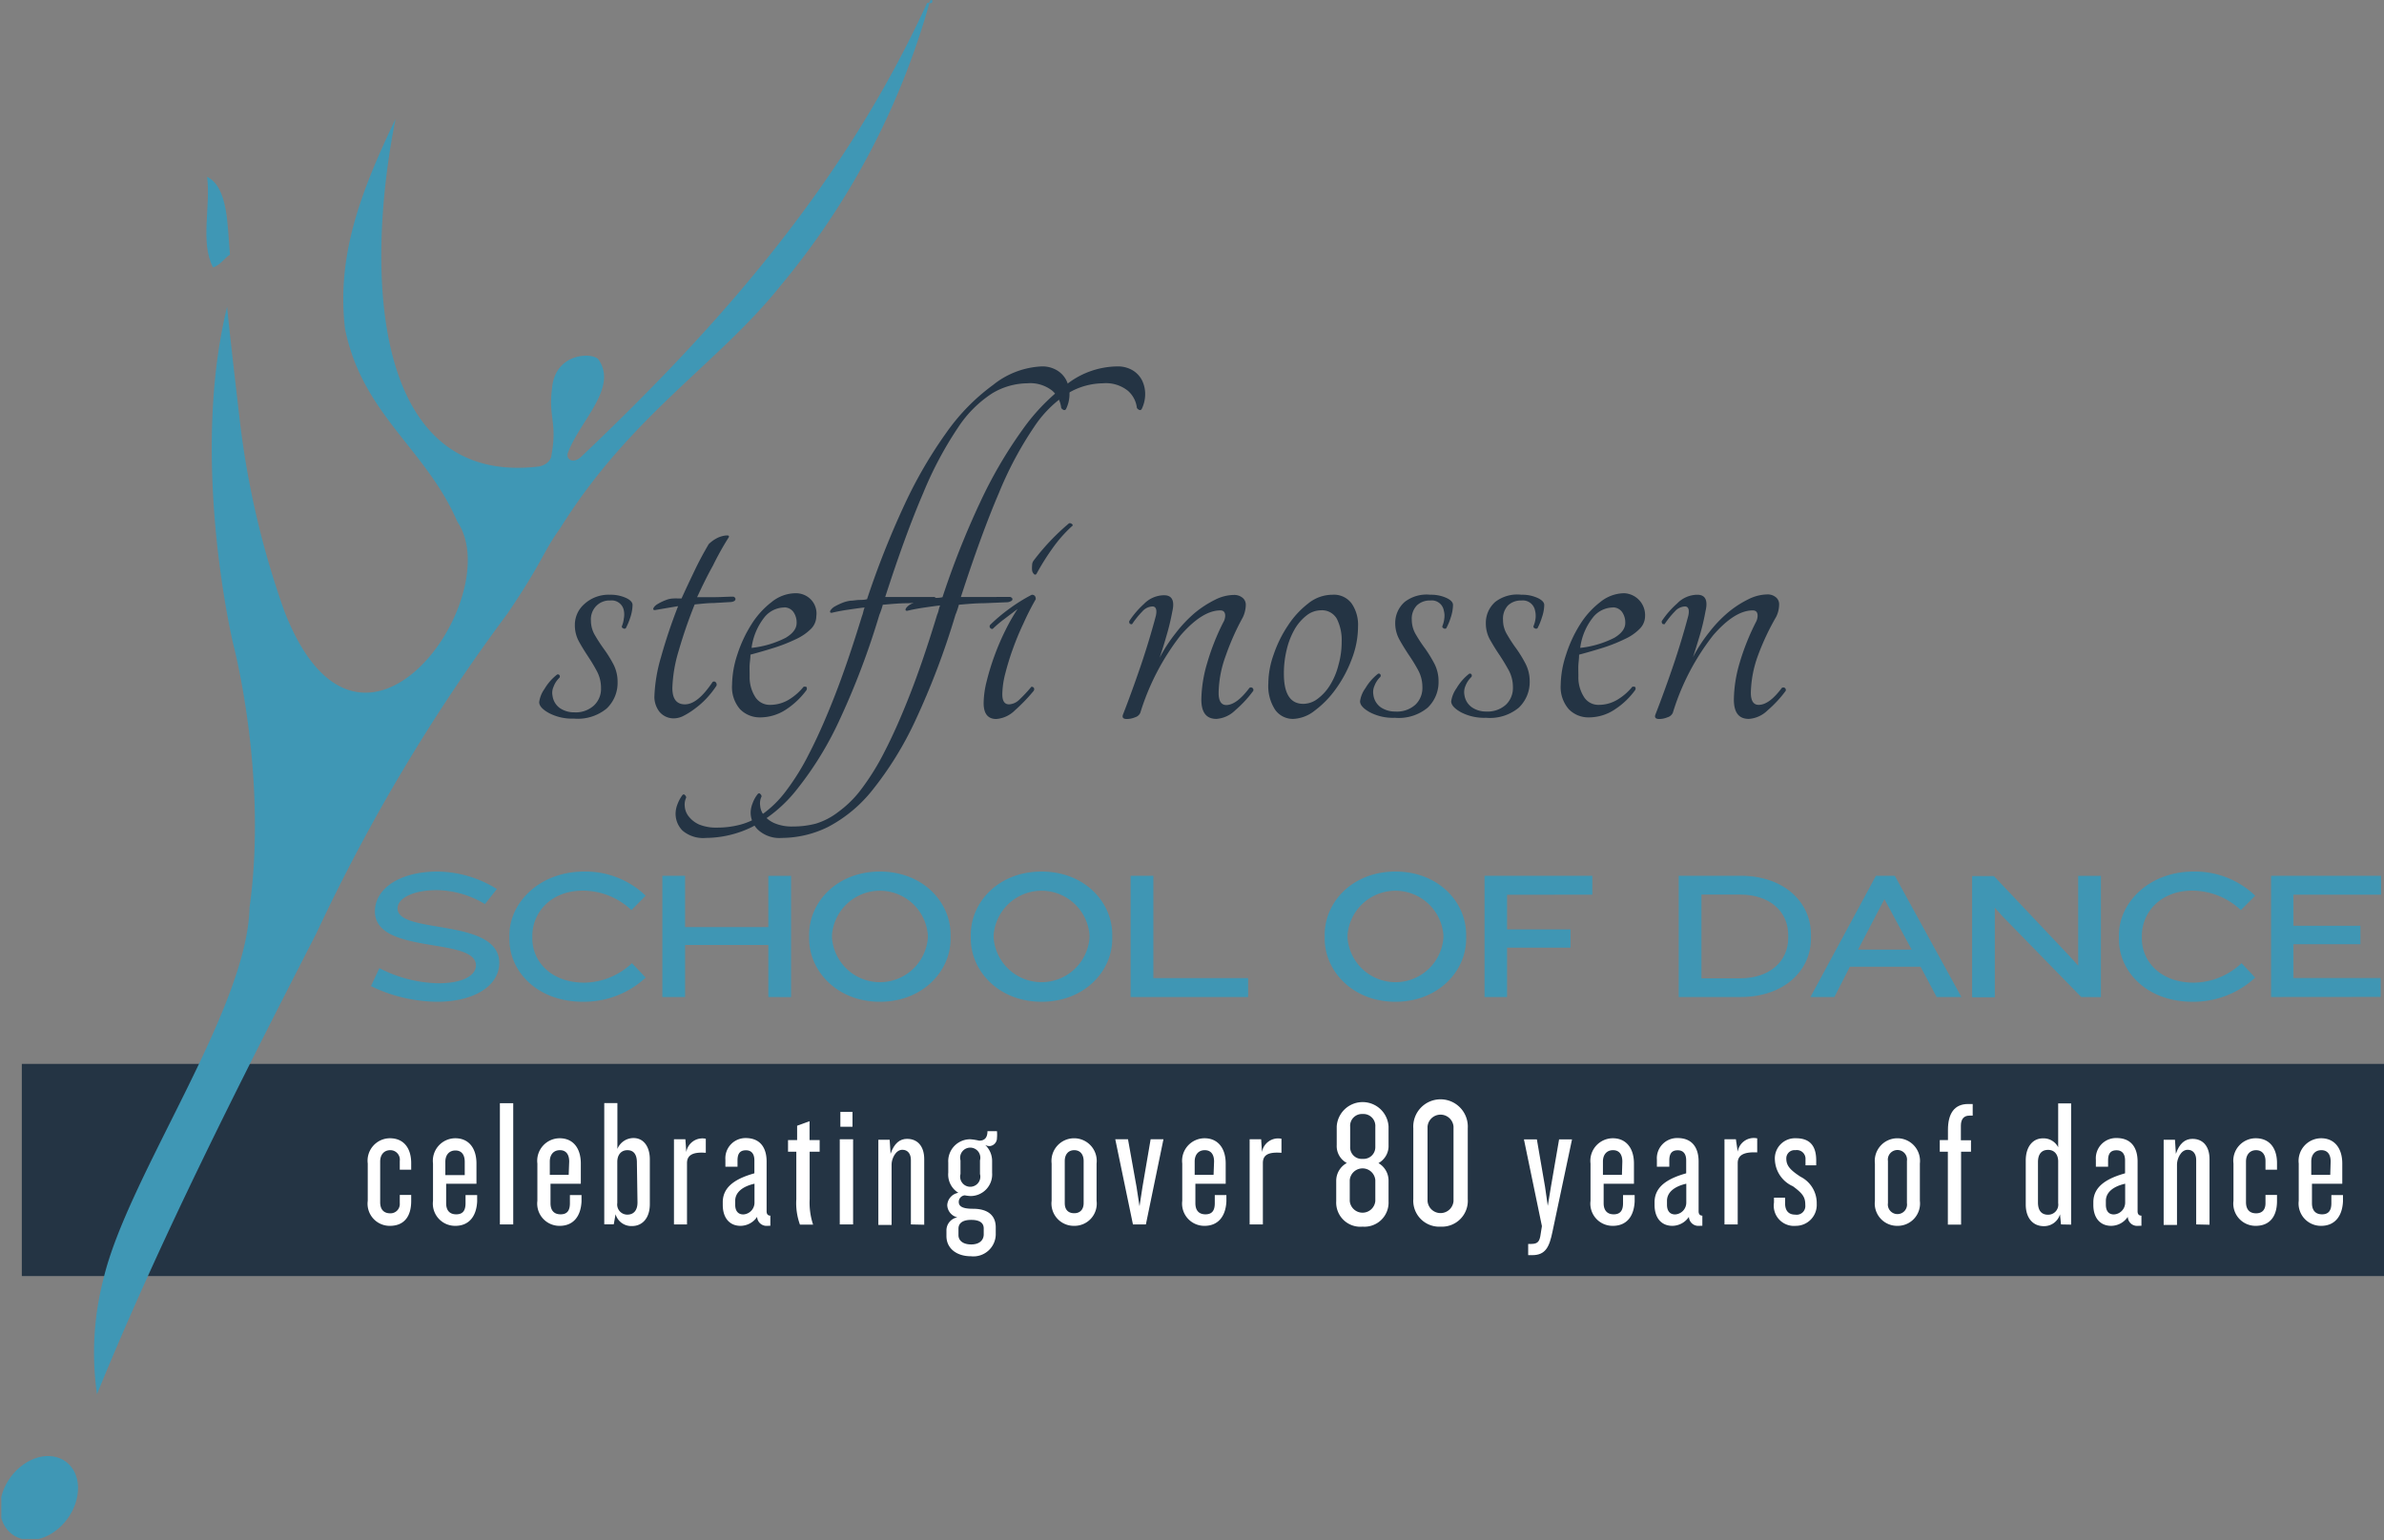 <svg xmlns="http://www.w3.org/2000/svg" xmlns:xlink="http://www.w3.org/1999/xlink" viewBox="0 0 235.97 152.45"><rect x="0" y="0" width="235.97" height="152.45" fill="#808080" stroke="none"/><defs><style>.cls-1{fill:none;}.cls-2{fill:#3f97b5;fill-rule:evenodd;}.cls-3{fill:#243444;}.cls-4{fill:#fff;}.cls-5{fill:#3f96b4;}.cls-6{clip-path:url(#clip-path);}</style><clipPath id="clip-path"><rect class="cls-1" x="0.13" width="92.18" height="152.33"/></clipPath></defs><title>80-years-logo</title><g id="Layer_2" data-name="Layer 2"><g id="Layer_1-2" data-name="Layer 1"><path class="cls-2" d="M20.5,17.5c2.1,1.05,2,4.81,2.26,7.7-.58.39-1,1.08-1.68,1.27-1.28-2.53-.21-5.94-.58-9"/><rect class="cls-3" x="2.16" y="105.31" width="233.81" height="21"/><path class="cls-4" d="M38.59,121.34a2.19,2.19,0,0,1-2.19-2.48v-3.69a2.22,2.22,0,0,1,2.19-2.5c1.39,0,2.11,1,2.11,2.46v.65H39.57v-.86a.94.94,0,0,0-.94-1.07c-.61,0-1,.44-1,1.12V119c0,.7.34,1.1,1,1.1a.92.92,0,0,0,.94-1v-.82H40.7v.61C40.7,120.41,40,121.34,38.59,121.34Z"/><path class="cls-4" d="M45.07,121.34a2.2,2.2,0,0,1-2.21-2.48v-3.69a2.23,2.23,0,0,1,2.21-2.5c1.34,0,2.09,1,2.09,2.5v2h-3v1.93c0,.66.3,1.1,1,1.1s.92-.44.92-1.1v-.81h1.15v.63C47.16,120.41,46.41,121.34,45.07,121.34ZM46,115c0-.67-.29-1.12-.92-1.12s-1,.45-1,1.12v1.32H46Z"/><path class="cls-4" d="M49.48,121.2v-12H50.8v12Z"/><path class="cls-4" d="M55.4,121.34a2.2,2.2,0,0,1-2.21-2.48v-3.69a2.23,2.23,0,0,1,2.21-2.5c1.34,0,2.09,1,2.09,2.5v2h-3v1.93c0,.66.3,1.1,1,1.1s.92-.44.92-1.1v-.81h1.15v.63C57.49,120.41,56.74,121.34,55.4,121.34Zm.94-6.37c0-.67-.29-1.12-.92-1.12s-1,.45-1,1.12v1.32h1.87Z"/><path class="cls-4" d="M62.55,121.36a1.62,1.62,0,0,1-1.62-1.17l-.18,1h-.94v-12h1.3v4.54a1.72,1.72,0,0,1,1.6-1.08c1,0,1.61.86,1.61,2.1v4.45C64.32,120.54,63.61,121.36,62.55,121.36Zm.49-6.3c0-.81-.34-1.21-.94-1.21s-1,.44-1,1.16v4.07a1,1,0,0,0,1,1.15c.6,0,1-.4,1-1.21Z"/><path class="cls-4" d="M68,115.13v6.07H66.71v-8.43h1.13l.09,1.27a1.61,1.61,0,0,1,1.93-1.32v1.39C68.49,114,68,114.4,68,115.13Z"/><path class="cls-4" d="M75.94,121.34a.93.93,0,0,1-1-.89,2,2,0,0,1-1.64.89c-1.09,0-1.76-.79-1.76-2.07V119c0-1.66,1.51-2.4,3.13-2.86v-1.28c0-.6-.25-1-.84-1s-.83.34-.83,1v.63H71.8v-.7a2,2,0,0,1,2-2.14c1.48,0,2.08,1,2.08,2.32v4.93c0,.27.12.43.37.43v1Zm-1.26-4.17c-1.28.29-1.91.92-1.91,1.69v.4c0,.54.24.95.8.95A1.17,1.17,0,0,0,74.68,119Z"/><path class="cls-4" d="M80.14,114v4.72a6.94,6.94,0,0,0,.34,2.5h-1.3a6.23,6.23,0,0,1-.36-2.5V114H78v-1.15h.9v-1.42l1.23-.45v1.87h1V114Z"/><path class="cls-4" d="M83.12,121.2v-8.43h1.32v8.43Zm.06-9.67v-1.47h1.2v1.47Z"/><path class="cls-4" d="M90.16,121.2v-6.39c0-.61-.32-1-.84-1-.69,0-1.07.92-1.07,1.44v6H86.94v-8.43h1.12l.09,1.39c.36-1.06.93-1.48,1.63-1.48,1.1,0,1.7.8,1.7,2v6.5Z"/><path class="cls-4" d="M98,113.44a.86.86,0,0,1-.49-.11,2.17,2.17,0,0,1,.69,1.62v1.14a2.14,2.14,0,0,1-2.14,2.3,3.87,3.87,0,0,1-.56-.07.65.65,0,0,0-.6.65c0,.41.31.68,1.41.68,1.51,0,2.25.69,2.25,1.84v.59a2.21,2.21,0,0,1-2.45,2.27c-1.42,0-2.43-.77-2.43-2v-.52a1.31,1.31,0,0,1,1.08-1.33,1.29,1.29,0,0,1-1-1.21,1.31,1.31,0,0,1,1.1-1.22,2.12,2.12,0,0,1-1-2v-1a2.17,2.17,0,0,1,2.16-2.3,5.25,5.25,0,0,1,.9.14c.61,0,.82-.39.82-.94h.94a3.56,3.56,0,0,1,0,.67A.79.79,0,0,1,98,113.44Zm-.63,8.16c0-.47-.29-.85-1.24-.85s-1.26.4-1.26.88v.63c0,.49.39.92,1.26.92s1.24-.47,1.24-1ZM97,114.86a1,1,0,1,0-1.93,0v1.35a1,1,0,1,0,1.93,0Z"/><path class="cls-4" d="M106.33,121.34a2.21,2.21,0,0,1-2.24-2.48v-3.69a2.24,2.24,0,1,1,4.45,0v3.69A2.2,2.2,0,0,1,106.33,121.34Zm.93-6.42c0-.62-.32-1.07-.93-1.07s-.94.45-.94,1.07v4.17c0,.63.32,1,.94,1s.93-.42.93-1Z"/><path class="cls-4" d="M113.42,121.2h-1.28l-1.75-8.43h1.26l.85,4.74.29,1.89.29-1.89.81-4.74h1.27Z"/><path class="cls-4" d="M119.23,121.34a2.2,2.2,0,0,1-2.21-2.48v-3.69a2.23,2.23,0,0,1,2.21-2.5c1.33,0,2.09,1,2.09,2.5v2h-3v1.93c0,.66.3,1.1,1,1.1s.92-.44.92-1.1v-.81h1.15v.63C121.32,120.41,120.56,121.34,119.23,121.34Zm.94-6.37c0-.67-.29-1.12-.92-1.12s-1,.45-1,1.12v1.32h1.87Z"/><path class="cls-4" d="M125,115.13v6.07h-1.31v-8.43h1.14l.08,1.27a1.62,1.62,0,0,1,1.93-1.32v1.39C125.42,114,125,114.4,125,115.13Z"/><path class="cls-4" d="M134.87,121.42a2.39,2.39,0,0,1-2.61-2.51v-2a2,2,0,0,1,1.05-1.79,1.9,1.9,0,0,1-1-1.78V111.5a2.57,2.57,0,0,1,5.13,0v1.85a1.93,1.93,0,0,1-1,1.78,2,2,0,0,1,1,1.79v2A2.39,2.39,0,0,1,134.87,121.42Zm1.26-4.61a1.27,1.27,0,0,0-2.53,0v2.07a1.27,1.27,0,0,0,2.53,0Zm0-5.28a1.18,1.18,0,0,0-1.25-1.26,1.17,1.17,0,0,0-1.24,1.26v2a1.14,1.14,0,0,0,1.24,1.18,1.16,1.16,0,0,0,1.25-1.18Z"/><path class="cls-4" d="M142.6,121.42a2.57,2.57,0,0,1-2.71-2.74v-7a2.7,2.7,0,1,1,5.39,0v7A2.56,2.56,0,0,1,142.6,121.42Zm1.27-9.91a1.29,1.29,0,0,0-2.57,0v7.39a1.29,1.29,0,0,0,2.57,0Z"/><path class="cls-4" d="M153.67,121.9c-.31,1.5-.67,2.34-2,2.34h-.41v-1.11h.32c.61,0,.78-.25.88-.76l.16-1-1.78-8.59h1.28l.81,4.7.27,1.88.31-1.88.81-4.7h1.28Z"/><path class="cls-4" d="M159.64,121.34a2.2,2.2,0,0,1-2.21-2.48v-3.69a2.23,2.23,0,0,1,2.21-2.5c1.33,0,2.09,1,2.09,2.5v2h-3v1.93c0,.66.31,1.1,1,1.1s.92-.44.92-1.1v-.81h1.15v.63C161.73,120.41,161,121.34,159.64,121.34Zm.94-6.37c0-.67-.29-1.12-.92-1.12s-1,.45-1,1.12v1.32h1.88Z"/><path class="cls-4" d="M168.17,121.34a.93.93,0,0,1-1-.89,2,2,0,0,1-1.64.89c-1.09,0-1.76-.79-1.76-2.07V119c0-1.66,1.51-2.4,3.13-2.86v-1.28c0-.6-.25-1-.84-1s-.83.34-.83,1v.63H164v-.7a2,2,0,0,1,2.05-2.14c1.48,0,2.08,1,2.08,2.32v4.93c0,.27.12.43.37.43v1Zm-1.26-4.17c-1.28.29-1.91.92-1.91,1.69v.4c0,.54.24.95.8.95a1.17,1.17,0,0,0,1.11-1.19Z"/><path class="cls-4" d="M172,115.13v6.07h-1.31v-8.43h1.13L172,114a1.61,1.61,0,0,1,1.93-1.32v1.39C172.51,114,172,114.4,172,115.13Z"/><path class="cls-4" d="M177.75,121.34a2,2,0,0,1-2.16-2.3v-.49h1.1v.56c0,.78.39,1.12,1,1.12a.86.86,0,0,0,1-.94c0-.74-.19-1.11-1.23-1.87a3,3,0,0,1-1.78-2.59,2,2,0,0,1,2.09-2.16c1.42,0,2,.81,2,2.19v.49h-1.06v-.6a.86.86,0,0,0-1-.9.81.81,0,0,0-.9.83c0,.67.33,1.1,1.41,1.8a2.91,2.91,0,0,1,1.6,2.67A2.07,2.07,0,0,1,177.75,121.34Z"/><path class="cls-4" d="M187.81,121.34a2.21,2.21,0,0,1-2.23-2.48v-3.69a2.24,2.24,0,1,1,4.45,0v3.69A2.21,2.21,0,0,1,187.81,121.34Zm.94-6.42a.95.95,0,1,0-1.88,0v4.17a.95.95,0,1,0,1.88,0Z"/><path class="cls-4" d="M194.11,114v7.22H192.8V114H192v-1.15h.81v-1c0-1.63.63-2.57,2-2.57h.45v1.15h-.33c-.59,0-.84.4-.84,1v1.44h1V114Z"/><path class="cls-4" d="M204,121.2l-.1-1a1.64,1.64,0,0,1-1.61,1.17c-1.08,0-1.78-.82-1.78-2.14v-4.36c0-1.35.69-2.19,1.69-2.19a1.63,1.63,0,0,1,1.52.88v-4.34H205v12Zm-.28-6.23c0-.7-.38-1.15-1-1.15s-1,.39-1,1.21v4c0,.81.36,1.21,1,1.21a1,1,0,0,0,1-1.15Z"/><path class="cls-4" d="M211.61,121.34a.92.92,0,0,1-1-.89,2,2,0,0,1-1.64.89c-1.1,0-1.77-.79-1.77-2.07V119c0-1.66,1.52-2.4,3.14-2.86v-1.28c0-.6-.26-1-.85-1s-.83.34-.83,1v.63h-1.21v-.7a2,2,0,0,1,2.06-2.14c1.47,0,2.07,1,2.07,2.32v4.93c0,.27.12.43.38.43v1Zm-1.26-4.17c-1.28.29-1.91.92-1.91,1.69v.4c0,.54.23.95.79.95a1.17,1.17,0,0,0,1.12-1.19Z"/><path class="cls-4" d="M217.38,121.2v-6.39c0-.61-.32-1-.84-1-.69,0-1.06.92-1.06,1.44v6h-1.32v-8.43h1.12l.09,1.39c.36-1.06.93-1.48,1.64-1.48,1.09,0,1.69.8,1.69,2v6.5Z"/><path class="cls-4" d="M223.27,121.34a2.2,2.2,0,0,1-2.2-2.48v-3.69a2.22,2.22,0,0,1,2.2-2.5c1.39,0,2.11,1,2.11,2.46v.65h-1.14v-.86c0-.62-.32-1.07-.93-1.07s-1,.44-1,1.12V119c0,.7.34,1.1,1,1.1s.93-.42.93-1v-.82h1.14v.61C225.38,120.41,224.66,121.34,223.27,121.34Z"/><path class="cls-4" d="M229.75,121.34a2.21,2.21,0,0,1-2.22-2.48v-3.69a2.24,2.24,0,0,1,2.22-2.5c1.33,0,2.09,1,2.09,2.5v2h-3v1.93c0,.66.31,1.1,1,1.1s.92-.44.92-1.1v-.81h1.15v.63C231.84,120.41,231.08,121.34,229.75,121.34Zm.94-6.37c0-.67-.29-1.12-.92-1.12s-1,.45-1,1.12v1.32h1.88Z"/><path class="cls-5" d="M43.26,99.16a15.26,15.26,0,0,1-6.54-1.55l.83-1.78a13.24,13.24,0,0,0,5.81,1.5c2.6,0,3.75-.85,3.75-1.77,0-2.86-10-1-10-5.35,0-2.23,2.42-3.94,6.21-3.94A11.33,11.33,0,0,1,49.18,88L48,89.49a9.42,9.42,0,0,0-4.76-1.38c-2.34,0-3.89.79-3.89,1.81,0,2.62,10.07.87,10.07,5.41C49.38,97.67,46.82,99.16,43.26,99.16Z"/><path class="cls-5" d="M62.5,90.09a7,7,0,0,0-4.81-1.93c-3.2,0-5,2.2-5,4.48v.24c0,2.27,1.82,4.39,5.17,4.39a7,7,0,0,0,4.69-1.93l1.36,1.43a9,9,0,0,1-6.2,2.39c-4.54,0-7.29-3-7.29-6.19v-.4c0-3.24,3-6.3,7.4-6.3a8.61,8.61,0,0,1,6.09,2.39Z"/><path class="cls-5" d="M76.05,98.69V93.54H67.81v5.15H65.56v-12h2.25v5.08h8.24V86.7H78.3v12Z"/><path class="cls-5" d="M87.09,99.16c-4.25,0-7-3.06-7-6.25v-.39c0-3.24,2.76-6.25,7-6.25s7,3,7,6.25v.39C94.11,96.1,91.35,99.16,87.09,99.16Zm4.75-6.61a4.76,4.76,0,0,0-9.49,0v.29a4.76,4.76,0,0,0,9.49,0Z"/><path class="cls-5" d="M103.09,99.16c-4.25,0-7-3.06-7-6.25v-.39c0-3.24,2.76-6.25,7-6.25s7,3,7,6.25v.39C110.11,96.1,107.36,99.16,103.09,99.16Zm4.75-6.61a4.76,4.76,0,0,0-9.49,0v.29a4.76,4.76,0,0,0,9.49,0Z"/><path class="cls-5" d="M111.91,98.69v-12h2.25V96.82h9.38v1.87Z"/><path class="cls-5" d="M138.12,99.16c-4.25,0-7-3.06-7-6.25v-.39c0-3.24,2.76-6.25,7-6.25s7,3,7,6.25v.39C145.14,96.1,142.38,99.16,138.12,99.16Zm4.75-6.61a4.76,4.76,0,0,0-9.49,0v.29a4.76,4.76,0,0,0,9.49,0Z"/><path class="cls-5" d="M149.17,88.57V92h6.28V93.8h-6.28v4.89h-2.23v-12h10.67v1.87Z"/><path class="cls-5" d="M172.3,98.69h-6.14v-12h6.14c4.25,0,6.95,2.58,6.95,5.82v.39C179.25,96.1,176.55,98.69,172.3,98.69Zm4.7-6.14c0-2.32-1.82-4-4.76-4h-3.83v8.29h3.83c2.94,0,4.76-1.7,4.76-4Z"/><path class="cls-5" d="M191.69,98.69l-1.59-3h-7l-1.53,3h-2.37l6.48-12h1.87l6.59,12ZM186.52,89l-2.61,5h5.31Z"/><path class="cls-5" d="M206,98.69l-7.8-8-.75-.84v8.87h-2.25v-12h2.16l7.56,8,.78.87V86.7h2.25v12Z"/><path class="cls-5" d="M221.8,90.09A7,7,0,0,0,217,88.16c-3.2,0-5,2.2-5,4.48v.24c0,2.27,1.82,4.39,5.17,4.39a7,7,0,0,0,4.7-1.93l1.35,1.43a9,9,0,0,1-6.2,2.39c-4.54,0-7.29-3-7.29-6.19v-.4c0-3.24,3-6.3,7.4-6.3a8.61,8.61,0,0,1,6.09,2.39Z"/><path class="cls-5" d="M224.79,98.69v-12h10.89v1.87H227v3.08h6.64v1.82H227v3.35h8.64v1.87Z"/><path class="cls-3" d="M60.36,58.87a3.69,3.69,0,0,1,1.61.32c.43.2.64.44.64.69a4.1,4.1,0,0,1-.21,1.2,6.78,6.78,0,0,1-.46,1.11.22.22,0,0,1-.26,0c-.12-.05-.15-.12-.12-.22a2.82,2.82,0,0,0,.19-.76,2.11,2.11,0,0,0,0-.77,1.22,1.22,0,0,0-1.34-1A1.82,1.82,0,0,0,59,60a1.89,1.89,0,0,0-.51,1.44,2.85,2.85,0,0,0,.41,1.46,16.53,16.53,0,0,0,.91,1.39,12.39,12.39,0,0,1,.92,1.49,3.79,3.79,0,0,1,.4,1.75,3.5,3.5,0,0,1-1.08,2.6,4.48,4.48,0,0,1-3.24,1,4.93,4.93,0,0,1-2.44-.53c-.65-.35-1-.72-1-1.1a2.91,2.91,0,0,1,.52-1.3,5.15,5.15,0,0,1,1.2-1.39.19.19,0,0,1,.27,0,.22.22,0,0,1,0,.29,2.31,2.31,0,0,0-.57.88,1.44,1.44,0,0,0-.1.89,1.78,1.78,0,0,0,.74,1.23,2.5,2.5,0,0,0,1.42.41,2.66,2.66,0,0,0,1.94-.68,2.25,2.25,0,0,0,.7-1.72,3.5,3.5,0,0,0-.43-1.71A16.93,16.93,0,0,0,58.22,65c-.33-.5-.64-1-.91-1.49a3.32,3.32,0,0,1-.41-1.61,2.74,2.74,0,0,1,.94-2.11A3.54,3.54,0,0,1,60.36,58.87Z"/><path class="cls-3" d="M72.6,59.06c.16.07.22.17.19.29s-.18.21-.43.24l-1.71.1c-.62,0-1.25.08-1.89.14a47.86,47.86,0,0,0-1.59,4.61,14.2,14.2,0,0,0-.62,3.65c0,1.09.41,1.63,1.25,1.63s1.74-.73,2.73-2.21a.23.23,0,0,1,.29,0,.34.34,0,0,1,.1.36,9.23,9.23,0,0,1-1,1.27,8.23,8.23,0,0,1-1.13,1,7.39,7.39,0,0,1-1.1.7,2.13,2.13,0,0,1-.86.26,1.82,1.82,0,0,1-1.56-.65A2.44,2.44,0,0,1,64.77,69a15.71,15.71,0,0,1,.67-4A51.7,51.7,0,0,1,67.12,60l-1.2.2-1.1.19q-.24,0-.12-.24a1.17,1.17,0,0,1,.43-.38,4.38,4.38,0,0,1,.75-.36,2.07,2.07,0,0,1,.81-.17,2.38,2.38,0,0,1,.41,0h.36c.45-1,.9-1.94,1.34-2.86s.9-1.75,1.35-2.52a3.21,3.21,0,0,1,.65-.5,2.49,2.49,0,0,1,.69-.29A1.85,1.85,0,0,1,72,53c.13,0,.18.07.14.17A29.49,29.49,0,0,0,70.56,56C70,57,69.52,58,69,59.11c.58,0,1.16,0,1.73,0S72,59.06,72.6,59.06Z"/><path class="cls-3" d="M80.8,61a1.8,1.8,0,0,1-.52,1.24,5.14,5.14,0,0,1-1.44,1,16.81,16.81,0,0,1-2.09.84c-.79.25-1.61.49-2.47.72,0,.35-.06.7-.08,1s0,.74,0,1.15a3.66,3.66,0,0,0,.53,2,1.69,1.69,0,0,0,1.49.82,3.57,3.57,0,0,0,1.8-.48,5.59,5.59,0,0,0,1.51-1.3c.13-.06.22,0,.29,0a.32.32,0,0,1,0,.33,7.89,7.89,0,0,1-2,1.9,4.67,4.67,0,0,1-2.57.79,2.73,2.73,0,0,1-2-.81,3.32,3.32,0,0,1-.79-2.4,9.82,9.82,0,0,1,.52-3,12.93,12.93,0,0,1,1.4-3,8.37,8.37,0,0,1,2-2.21,3.82,3.82,0,0,1,2.37-.87,2.07,2.07,0,0,1,1.54.65A2,2,0,0,1,80.8,61Zm-3.16-.87a2.58,2.58,0,0,0-2,1,6.2,6.2,0,0,0-1.25,3,9.63,9.63,0,0,0,3.38-1c.72-.43,1.08-.92,1.08-1.46a1.79,1.79,0,0,0-.33-1.11A1.12,1.12,0,0,0,77.64,60.12Z"/><path class="cls-3" d="M103.08,36.27a2.83,2.83,0,0,1,1.53.38,2.46,2.46,0,0,1,.94,1,3,3,0,0,1,.31,1.36,3.36,3.36,0,0,1-.34,1.47.19.19,0,0,1-.24.1.56.56,0,0,1-.24-.2,2.67,2.67,0,0,0-.88-1.7,3.52,3.52,0,0,0-2.48-.74,6.87,6.87,0,0,0-3.48,1,11.55,11.55,0,0,0-3.36,3.36,36.29,36.29,0,0,0-3.45,6.48q-1.76,4.08-3.77,10.31c.74,0,1.51,0,2.33,0h2.52c.16.06.23.15.21.26s-.16.2-.45.26l-2.4.1c-.8,0-1.62.08-2.45.15a7.16,7.16,0,0,1-.34,1,76.41,76.41,0,0,1-4,10.53,33.2,33.2,0,0,1-4.22,6.82,13.87,13.87,0,0,1-4.39,3.65,10.46,10.46,0,0,1-4.54,1.08,3.16,3.16,0,0,1-2.33-.72,2.37,2.37,0,0,1-.69-1.69,2.61,2.61,0,0,1,.19-.93,3.77,3.77,0,0,1,.48-.89c.09-.09.18-.11.26,0a.31.31,0,0,1,.12.24,1.62,1.62,0,0,0-.14.89,1.78,1.78,0,0,0,.41,1,2.71,2.71,0,0,0,1,.77,4.44,4.44,0,0,0,1.8.31,8.8,8.8,0,0,0,2.28-.29,6.86,6.86,0,0,0,2.26-1.08,10.71,10.71,0,0,0,2.25-2.23,23.58,23.58,0,0,0,2.33-3.77q1.2-2.32,2.5-5.64c.86-2.2,1.76-4.83,2.69-7.87a3.26,3.26,0,0,0,.14-.45,3,3,0,0,1,.14-.46c-.54.06-1.08.14-1.63.22s-1.09.18-1.63.31q-.24,0-.12-.24a1.28,1.28,0,0,1,.43-.39,6.64,6.64,0,0,1,.75-.36,3.35,3.35,0,0,1,.81-.21c.26,0,.52-.06.79-.07s.56,0,.84-.08a87.33,87.33,0,0,1,3.72-9.38,44.16,44.16,0,0,1,4.2-7.2,20.28,20.28,0,0,1,4.56-4.63A8.28,8.28,0,0,1,103.08,36.27Z"/><path class="cls-3" d="M110.56,36.27a2.86,2.86,0,0,1,1.54.38,2.46,2.46,0,0,1,.94,1,3.09,3.09,0,0,1,.31,1.36,3.36,3.36,0,0,1-.34,1.47.19.19,0,0,1-.24.1.56.56,0,0,1-.24-.2,2.64,2.64,0,0,0-.89-1.7,3.48,3.48,0,0,0-2.47-.74,6.87,6.87,0,0,0-3.48,1,11.55,11.55,0,0,0-3.36,3.36,35.66,35.66,0,0,0-3.45,6.48q-1.75,4.08-3.77,10.31c.73,0,1.51,0,2.33,0H100c.16.06.23.15.21.26s-.17.2-.45.26l-2.4.1c-.8,0-1.62.08-2.45.15a7.16,7.16,0,0,1-.34,1,76.41,76.41,0,0,1-4,10.53,33.63,33.63,0,0,1-4.22,6.82,13.79,13.79,0,0,1-4.4,3.65,10.42,10.42,0,0,1-4.53,1.08A3.14,3.14,0,0,1,75,82.11a2.38,2.38,0,0,1-.7-1.69,2.64,2.64,0,0,1,.2-.93A3.16,3.16,0,0,1,75,78.6c.09-.09.18-.11.26,0a.31.31,0,0,1,.12.24,1.53,1.53,0,0,0-.14.89,1.76,1.76,0,0,0,.4,1,2.75,2.75,0,0,0,1.06.77,4.38,4.38,0,0,0,1.8.31,8.8,8.8,0,0,0,2.28-.29A7,7,0,0,0,83,80.35a10.71,10.71,0,0,0,2.25-2.23,24.32,24.32,0,0,0,2.33-3.77q1.2-2.32,2.5-5.64c.86-2.2,1.76-4.83,2.68-7.87a2.37,2.37,0,0,0,.15-.45,3,3,0,0,1,.14-.46c-.54.06-1.09.14-1.63.22s-1.09.18-1.63.31q-.24,0-.12-.24a1.28,1.28,0,0,1,.43-.39,7.35,7.35,0,0,1,.74-.36,3.42,3.42,0,0,1,.82-.21c.26,0,.52-.06.79-.07s.55,0,.84-.08a83.35,83.35,0,0,1,3.72-9.38,44.16,44.16,0,0,1,4.2-7.2,19.88,19.88,0,0,1,4.56-4.63A8.25,8.25,0,0,1,110.56,36.27Z"/><path class="cls-3" d="M98.28,62.23c-.1.07-.19,0-.27-.07a.24.24,0,0,1,0-.31,16.47,16.47,0,0,1,1.82-1.54,16.68,16.68,0,0,1,2.3-1.44c.26,0,.39.15.39.44a26.78,26.78,0,0,0-1.22,2.4,27.24,27.24,0,0,0-1.06,2.56c-.31.85-.55,1.67-.75,2.45a8.56,8.56,0,0,0-.28,2c0,.67.22,1,.67,1a1.55,1.55,0,0,0,1-.45A14.54,14.54,0,0,0,102.07,68c.06-.06.14,0,.24.05a.29.29,0,0,1,0,.34,17.75,17.75,0,0,1-1.85,1.92,2.93,2.93,0,0,1-1.85.86c-.83,0-1.25-.53-1.25-1.58a9.31,9.31,0,0,1,.31-2.19,24.13,24.13,0,0,1,.79-2.56,24.45,24.45,0,0,1,1.08-2.5,19.31,19.31,0,0,1,1.18-2.06l-1.32,1A11.71,11.71,0,0,0,98.28,62.23Zm4.31-5.42a.16.16,0,0,1-.26,0,.65.65,0,0,1-.17-.33,2.51,2.51,0,0,1,0-.51.76.76,0,0,1,.15-.48,22.84,22.84,0,0,1,3.5-3.69.3.3,0,0,1,.29.07c.1.08.11.15,0,.22a13.4,13.4,0,0,0-1.92,2.18A23.75,23.75,0,0,0,102.59,56.81Z"/><path class="cls-3" d="M123.67,68.09a.25.25,0,0,1,.38.29,11.5,11.5,0,0,1-1.8,1.94,2.94,2.94,0,0,1-1.85.84c-1,0-1.49-.64-1.49-1.92a13.3,13.3,0,0,1,.58-3.62,23.31,23.31,0,0,1,1.58-4,1.33,1.33,0,0,0,.2-.67c0-.35-.16-.53-.48-.53-1.19,0-2.49.82-3.92,2.45a23.92,23.92,0,0,0-4,7.68.8.8,0,0,1-.52.45,2.11,2.11,0,0,1-.82.17c-.35,0-.48-.14-.38-.43q.81-2.07,1.7-4.66c.59-1.72,1.11-3.44,1.56-5.13.13-.61,0-.92-.34-.92a1.4,1.4,0,0,0-1,.49,8.78,8.78,0,0,0-1,1.24c-.07.07-.14,0-.22,0a.3.3,0,0,1-.07-.29,8.85,8.85,0,0,1,1.44-1.68,2.81,2.81,0,0,1,2-.87c.8,0,1.07.55.81,1.64a22.88,22.88,0,0,1-.53,2.23c-.22.78-.46,1.56-.72,2.32a15.47,15.47,0,0,1,1.59-2.44,13.22,13.22,0,0,1,1.89-2,10.44,10.44,0,0,1,2-1.3,4.24,4.24,0,0,1,1.85-.48,1.29,1.29,0,0,1,.89.29.88.88,0,0,1,.31.67,3,3,0,0,1-.29,1.25,24.68,24.68,0,0,0-1.7,3.82,11.06,11.06,0,0,0-.7,3.67c0,.8.26,1.2.77,1.2C122.08,69.77,122.83,69.21,123.67,68.09Z"/><path class="cls-3" d="M131.87,58.87a2.19,2.19,0,0,1,1.92.87,3.72,3.72,0,0,1,.63,2.25,9,9,0,0,1-.63,3.27,12.42,12.42,0,0,1-1.58,2.95,9.69,9.69,0,0,1-2.09,2.14,3.66,3.66,0,0,1-2.09.81,2.15,2.15,0,0,1-1.82-.91,4.29,4.29,0,0,1-.67-2.59,8.64,8.64,0,0,1,.53-2.88,12.09,12.09,0,0,1,1.41-2.86,8.83,8.83,0,0,1,2-2.18A3.82,3.82,0,0,1,131.87,58.87ZM129,69.67a2.36,2.36,0,0,0,1.42-.5,4.81,4.81,0,0,0,1.22-1.34,6.92,6.92,0,0,0,.84-2,8.3,8.3,0,0,0,.32-2.3,4.71,4.71,0,0,0-.48-2.28,1.69,1.69,0,0,0-1.59-.84,2.32,2.32,0,0,0-1.39.5,4.74,4.74,0,0,0-1.18,1.35,7.43,7.43,0,0,0-.79,2,9.76,9.76,0,0,0-.29,2.38C127.07,68.67,127.71,69.67,129,69.67Z"/><path class="cls-3" d="M141.57,58.87a3.69,3.69,0,0,1,1.61.32c.43.2.64.44.64.69a4.1,4.1,0,0,1-.21,1.2,6,6,0,0,1-.46,1.11.22.22,0,0,1-.26,0c-.11-.05-.15-.12-.12-.22a2.82,2.82,0,0,0,.19-.76,1.91,1.91,0,0,0-.05-.77,1.21,1.21,0,0,0-1.34-1,1.85,1.85,0,0,0-1.32.48,1.89,1.89,0,0,0-.51,1.44,2.85,2.85,0,0,0,.41,1.46,14.51,14.51,0,0,0,.92,1.39,13.75,13.75,0,0,1,.91,1.49,3.79,3.79,0,0,1,.41,1.75,3.5,3.5,0,0,1-1.08,2.6,4.48,4.48,0,0,1-3.24,1,4.94,4.94,0,0,1-2.45-.53c-.64-.35-1-.72-1-1.1a2.84,2.84,0,0,1,.53-1.3,5.15,5.15,0,0,1,1.2-1.39.18.18,0,0,1,.26,0,.22.22,0,0,1,0,.29,2.43,2.43,0,0,0-.57.88,1.52,1.52,0,0,0-.1.89,1.78,1.78,0,0,0,.74,1.23,2.52,2.52,0,0,0,1.42.41,2.71,2.71,0,0,0,2-.68,2.28,2.28,0,0,0,.69-1.72,3.5,3.5,0,0,0-.43-1.71,16.93,16.93,0,0,0-.94-1.53c-.33-.5-.64-1-.91-1.49a3.32,3.32,0,0,1-.41-1.61,2.77,2.77,0,0,1,.94-2.11A3.54,3.54,0,0,1,141.57,58.87Z"/><path class="cls-3" d="M150.59,58.87a3.66,3.66,0,0,1,1.61.32c.43.2.65.44.65.69a3.83,3.83,0,0,1-.22,1.2,6,6,0,0,1-.45,1.11.24.24,0,0,1-.27,0c-.11-.05-.15-.12-.12-.22a2.82,2.82,0,0,0,.2-.76,2.11,2.11,0,0,0-.05-.77,1.23,1.23,0,0,0-1.35-1,1.85,1.85,0,0,0-1.32.48,1.92,1.92,0,0,0-.5,1.44,2.76,2.76,0,0,0,.41,1.46,14.38,14.38,0,0,0,.91,1.39,12.33,12.33,0,0,1,.91,1.49,3.79,3.79,0,0,1,.41,1.75,3.5,3.5,0,0,1-1.08,2.6,4.48,4.48,0,0,1-3.24,1,5,5,0,0,1-2.45-.53c-.64-.35-1-.72-1-1.1a3,3,0,0,1,.53-1.3,5.15,5.15,0,0,1,1.2-1.39.18.18,0,0,1,.26,0,.23.23,0,0,1,0,.29,2.46,2.46,0,0,0-.58.88,1.52,1.52,0,0,0-.1.89,1.79,1.79,0,0,0,.75,1.23,2.46,2.46,0,0,0,1.41.41,2.69,2.69,0,0,0,1.95-.68,2.28,2.28,0,0,0,.69-1.72,3.5,3.5,0,0,0-.43-1.71q-.44-.8-.93-1.53c-.34-.5-.64-1-.92-1.49a3.31,3.31,0,0,1-.4-1.61,2.76,2.76,0,0,1,.93-2.11A3.57,3.57,0,0,1,150.59,58.87Z"/><path class="cls-3" d="M162.83,61a1.77,1.77,0,0,1-.53,1.24,4.86,4.86,0,0,1-1.44,1,16,16,0,0,1-2.08.84c-.79.25-1.61.49-2.48.72,0,.35-.05.7-.07,1s0,.74,0,1.15a3.58,3.58,0,0,0,.53,2,1.67,1.67,0,0,0,1.48.82,3.57,3.57,0,0,0,1.8-.48,5.63,5.63,0,0,0,1.52-1.3c.12-.06.22,0,.28,0a.28.28,0,0,1,0,.33,7.58,7.58,0,0,1-2,1.9,4.61,4.61,0,0,1-2.56.79,2.7,2.7,0,0,1-2-.81,3.33,3.33,0,0,1-.8-2.4,9.84,9.84,0,0,1,.53-3,12.9,12.9,0,0,1,1.39-3,8.4,8.4,0,0,1,2-2.21,3.82,3.82,0,0,1,2.37-.87A2.17,2.17,0,0,1,162.83,61Zm-3.17-.87a2.58,2.58,0,0,0-2,1,6.11,6.11,0,0,0-1.25,3,9.7,9.7,0,0,0,3.38-1c.72-.43,1.08-.92,1.08-1.46a1.79,1.79,0,0,0-.33-1.11A1.13,1.13,0,0,0,159.66,60.12Z"/><path class="cls-3" d="M176.37,68.09a.26.26,0,0,1,.29,0,.25.25,0,0,1,.09.29,11.5,11.5,0,0,1-1.8,1.94,2.92,2.92,0,0,1-1.85.84c-1,0-1.48-.64-1.48-1.92a13.26,13.26,0,0,1,.57-3.62,23.37,23.37,0,0,1,1.59-4,1.42,1.42,0,0,0,.19-.67c0-.35-.16-.53-.48-.53q-1.78,0-3.91,2.45a23.52,23.52,0,0,0-4,7.68.82.82,0,0,1-.53.45,2.11,2.11,0,0,1-.82.17c-.35,0-.48-.14-.38-.43q.81-2.07,1.7-4.66c.59-1.72,1.11-3.44,1.56-5.13.13-.61,0-.92-.33-.92a1.4,1.4,0,0,0-1,.49,8.78,8.78,0,0,0-1,1.24c-.07.07-.14,0-.22,0a.3.3,0,0,1-.07-.29A8.85,8.85,0,0,1,166,59.74a2.81,2.81,0,0,1,2-.87c.8,0,1.07.55.81,1.64a22.7,22.7,0,0,1-.52,2.23c-.23.78-.47,1.56-.72,2.32a14.74,14.74,0,0,1,1.58-2.44,12.78,12.78,0,0,1,1.9-2,10.08,10.08,0,0,1,2-1.3,4.28,4.28,0,0,1,1.85-.48,1.27,1.27,0,0,1,.89.29.88.88,0,0,1,.31.67,2.82,2.82,0,0,1-.29,1.25A24.68,24.68,0,0,0,174,64.9a11.32,11.32,0,0,0-.7,3.67c0,.8.26,1.2.77,1.2C174.78,69.77,175.53,69.21,176.37,68.09Z"/><g class="cls-6"><path class="cls-2" d="M91.77.28C83.59,18.17,71.23,32.22,57.59,45.15c-.8.82-1.63.36-1.37-.35,1.2-3.19,5-6.44,3-9.24-.66-.71-4.29-.62-4.58,2.89-.38,2.89.55,3.32-.06,6.63,0,.14-.14.83-1.18,1.09-16.18,2-17.45-18.26-14.25-34.4-3.45,7.23-5.85,13.51-5,20.77,1.71,8.49,8,11.86,11.13,19.12,5,7.41-9.57,28.26-17.12,8.87a85.86,85.86,0,0,1-4.4-18.7s-1-8.46-1.28-11.46c-3.75,15.3.62,33.45.62,33.45s3.42,12.94,1.6,26c-.22,10.14-12.07,26.65-14.46,36.77A29.08,29.08,0,0,0,9.6,138c6.31-15.46,14-30.57,21.72-45.63A182.07,182.07,0,0,1,50.24,60.72c3.55-5.24,3.5-6.08,5.2-8.42,7-11.24,15.68-16.3,21.91-24.13A75.66,75.66,0,0,0,92,.29c.3.18.45-.42.07-.26,0,.16-.12.31-.31.25"/><path class="cls-2" d="M7.58,148.43c-.57,2.29-2.71,4.1-4.76,4s-3.25-2-2.68-4.3,2.72-4.1,4.77-4,3.25,2,2.67,4.3"/></g></g></g></svg>